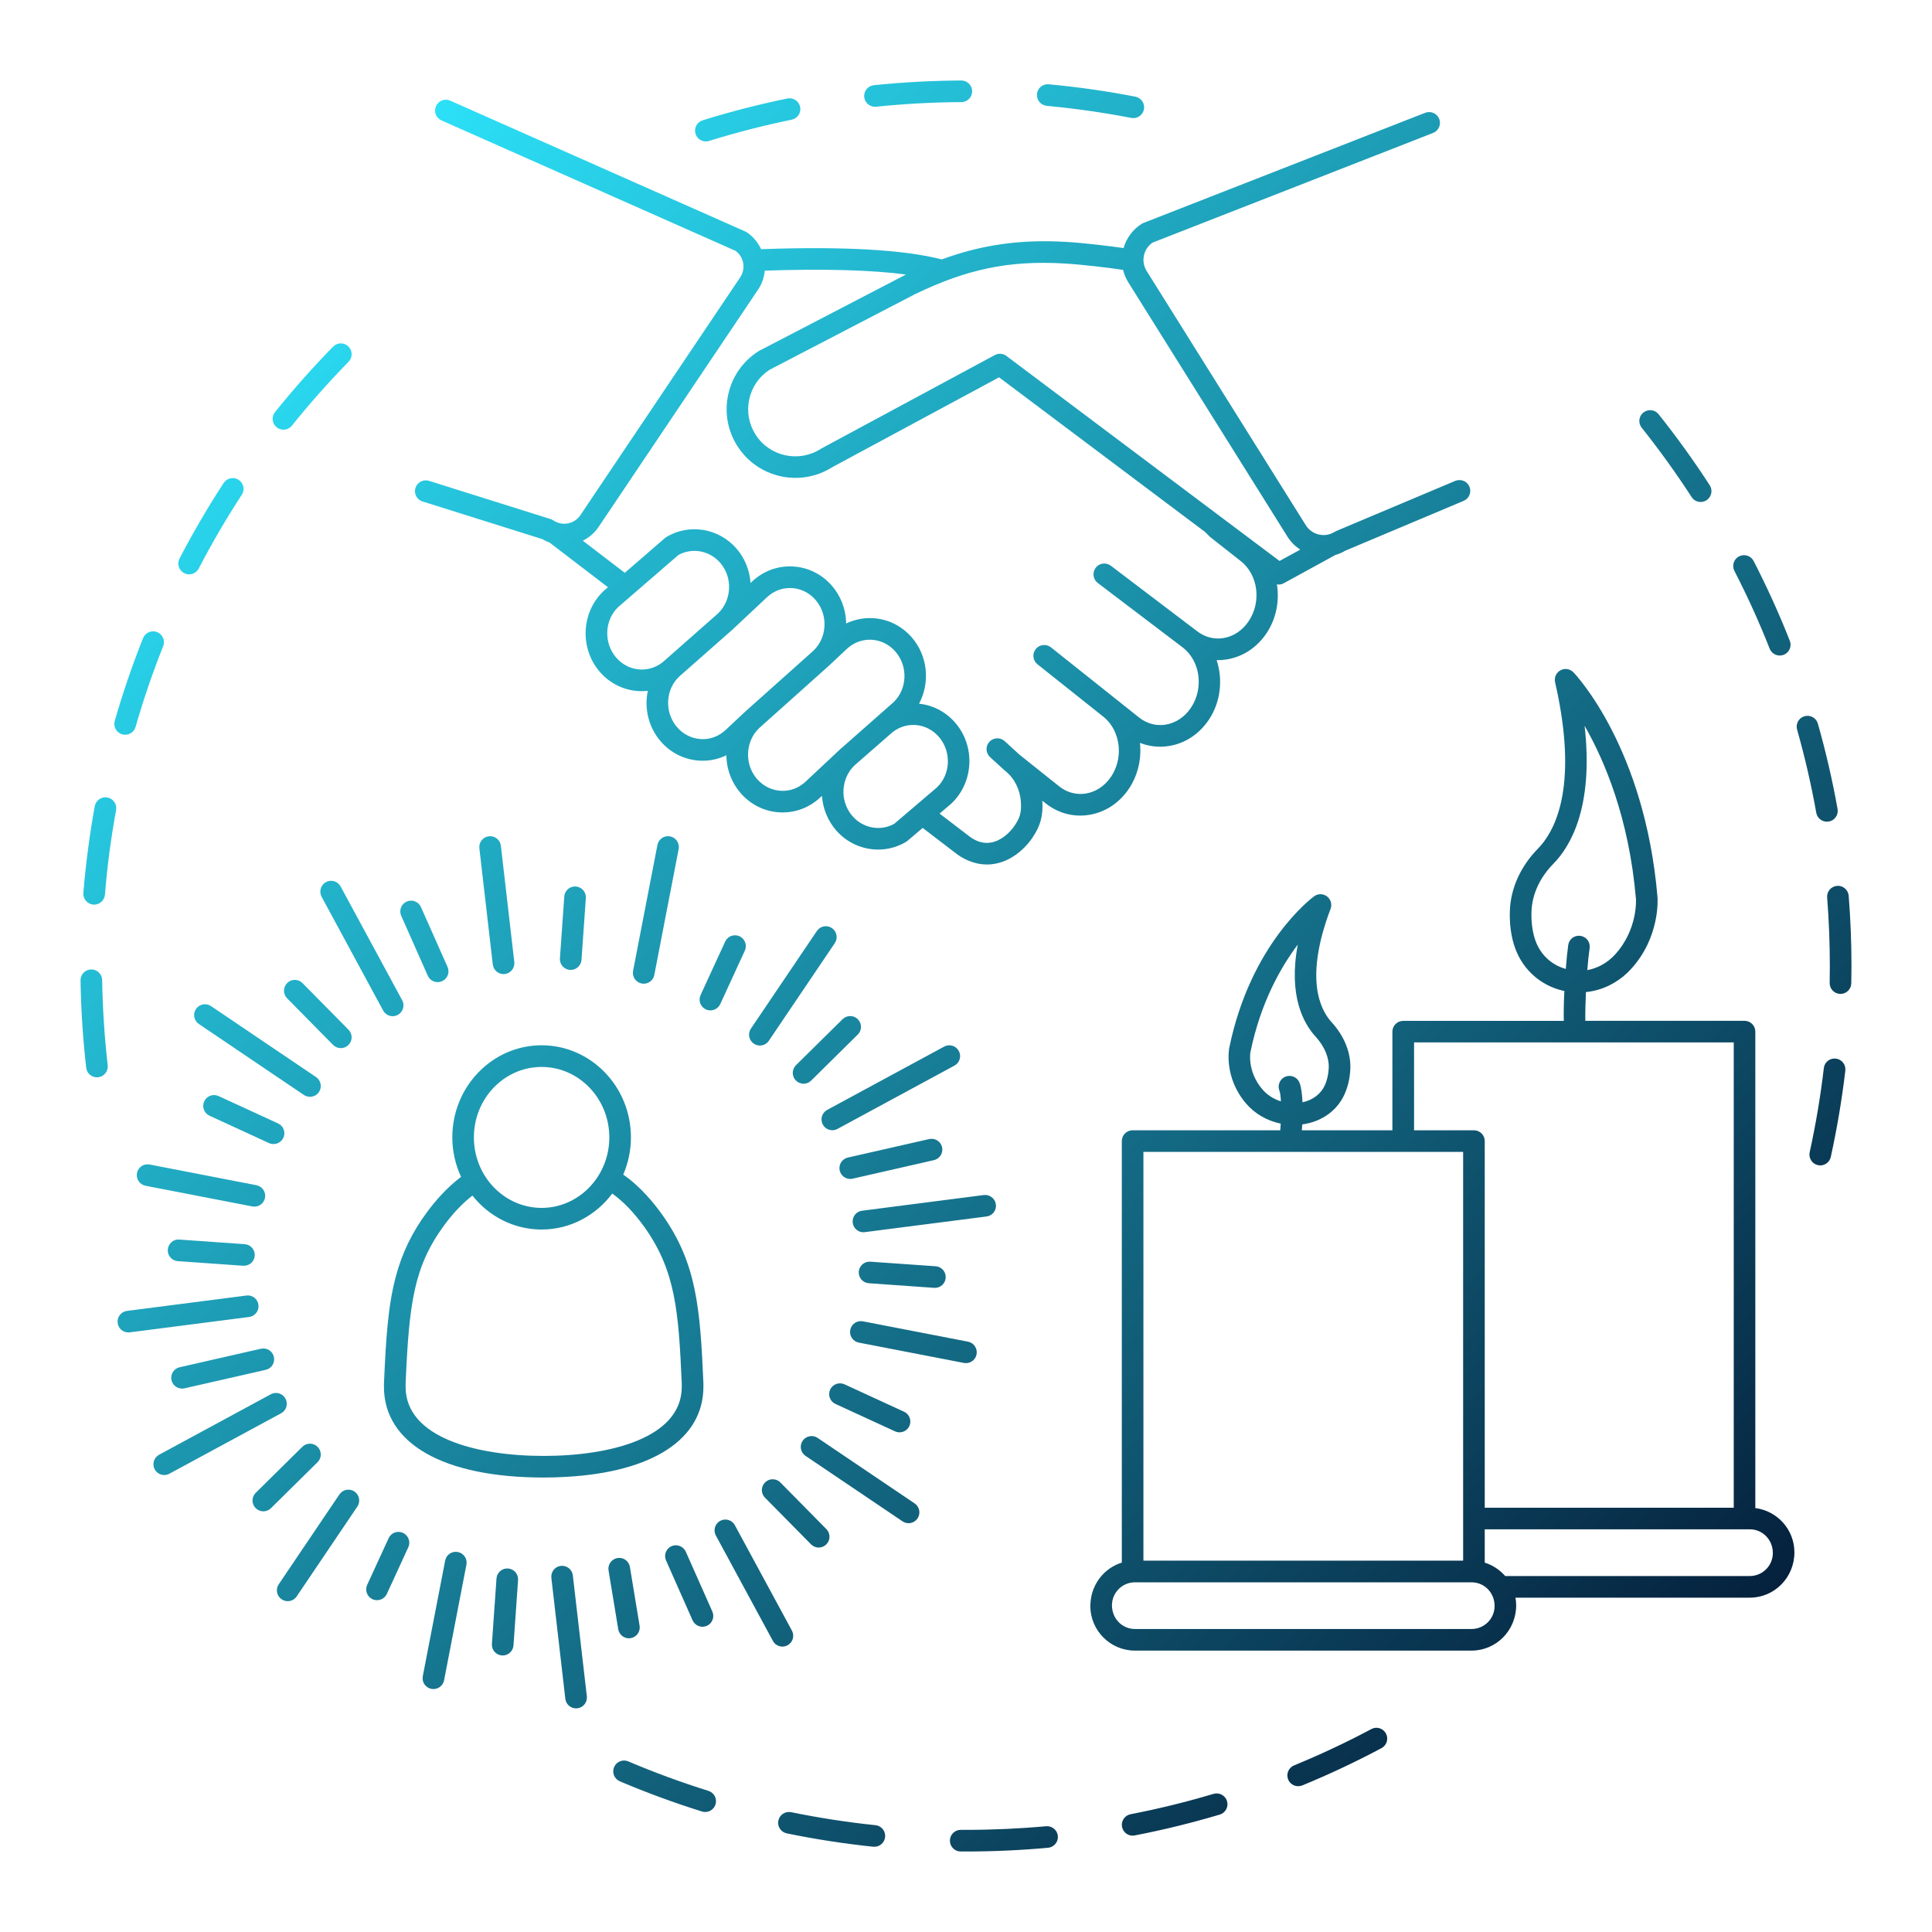 <?xml version="1.0" encoding="utf-8"?>
<!-- Generator: Adobe Illustrator 16.0.0, SVG Export Plug-In . SVG Version: 6.00 Build 0)  -->
<!DOCTYPE svg PUBLIC "-//W3C//DTD SVG 1.1//EN" "http://www.w3.org/Graphics/SVG/1.1/DTD/svg11.dtd">
<svg version="1.1" id="Calque_1" xmlns="http://www.w3.org/2000/svg" xmlns:xlink="http://www.w3.org/1999/xlink" x="0px" y="0px"
	 width="60px" height="60px" viewBox="0 0 60 60" enable-background="new 0 0 60 60" xml:space="preserve">
<linearGradient id="SVGID_1_" gradientUnits="userSpaceOnUse" x1="8.432" y1="8.374" x2="52.294" y2="52.236">
	<stop  offset="0" style="stop-color:#2BE0F7"/>
	<stop  offset="1" style="stop-color:#05213D"/>
</linearGradient>
<path fill="url(#SVGID_1_)" d="M32.204,2.921c0.018-0.185,0.178-0.321,0.365-0.303c0.9,0.083,1.806,0.212,2.691,0.384
	c0.182,0.035,0.301,0.211,0.266,0.394c-0.031,0.16-0.172,0.272-0.329,0.272c-0.021,0-0.043-0.002-0.064-0.006
	c-0.863-0.167-1.747-0.293-2.625-0.375C32.323,3.27,32.187,3.106,32.204,2.921z M27.174,3.316c0.012,0,0.023-0.001,0.035-0.002
	c0.874-0.09,1.765-0.139,2.648-0.143c0.186,0,0.335-0.152,0.334-0.337C30.19,2.649,30.04,2.5,29.855,2.5c0,0-0.001,0-0.002,0
	c-0.905,0.004-1.818,0.054-2.714,0.146c-0.185,0.019-0.318,0.184-0.3,0.369C26.858,3.188,27.004,3.316,27.174,3.316z M21.92,4.392
	c0.033,0,0.066-0.005,0.1-0.015c0.841-0.261,1.704-0.483,2.567-0.66c0.182-0.037,0.299-0.215,0.262-0.396s-0.215-0.299-0.396-0.262
	c-0.885,0.182-1.771,0.409-2.632,0.677c-0.177,0.055-0.275,0.243-0.221,0.42C21.645,4.3,21.777,4.392,21.92,4.392z M52.534,15.436
	c0.063,0.1,0.172,0.153,0.281,0.153c0.063,0,0.126-0.018,0.183-0.054c0.155-0.101,0.2-0.309,0.1-0.464
	c-0.491-0.758-1.025-1.5-1.589-2.207c-0.115-0.145-0.326-0.168-0.472-0.053c-0.145,0.115-0.169,0.327-0.053,0.472
	C51.534,13.973,52.055,14.697,52.534,15.436z M56.529,36.193c0.154,0,0.294-0.107,0.328-0.264c0.193-0.881,0.346-1.782,0.451-2.68
	c0.021-0.186-0.11-0.352-0.294-0.373c-0.185-0.023-0.352,0.109-0.373,0.293c-0.103,0.877-0.251,1.757-0.44,2.615
	c-0.039,0.182,0.075,0.361,0.256,0.4C56.481,36.191,56.506,36.193,56.529,36.193z M56.744,27.873
	c0.055,0.703,0.083,1.418,0.083,2.127c0,0.176-0.002,0.35-0.005,0.524c-0.004,0.186,0.144,0.339,0.329,0.343
	c0.002,0,0.004,0,0.007,0c0.182,0,0.332-0.146,0.335-0.33c0.004-0.178,0.006-0.357,0.006-0.537c0-0.727-0.029-1.459-0.086-2.18
	c-0.015-0.186-0.181-0.326-0.36-0.309C56.867,27.525,56.729,27.688,56.744,27.873z M54.959,20.146
	c0.053,0.132,0.179,0.212,0.313,0.212c0.041,0,0.083-0.007,0.124-0.023c0.172-0.068,0.257-0.263,0.188-0.436
	c-0.331-0.839-0.709-1.671-1.123-2.476c-0.085-0.165-0.287-0.229-0.452-0.145c-0.165,0.085-0.23,0.287-0.146,0.452
	C54.268,18.515,54.637,19.328,54.959,20.146z M56.406,25.242c0.029,0.163,0.171,0.276,0.33,0.276c0.02,0,0.04-0.001,0.06-0.004
	c0.183-0.033,0.304-0.208,0.271-0.391c-0.159-0.89-0.365-1.781-0.611-2.649c-0.051-0.178-0.236-0.281-0.415-0.231
	c-0.179,0.05-0.281,0.236-0.231,0.415C56.05,23.504,56.251,24.374,56.406,25.242z M21.9,56.273c0.144,0,0.276-0.093,0.321-0.236
	c0.055-0.178-0.044-0.365-0.221-0.42c-0.841-0.264-1.679-0.57-2.489-0.916c-0.171-0.072-0.367,0.008-0.44,0.178
	c-0.072,0.172,0.007,0.368,0.178,0.441c0.831,0.354,1.689,0.668,2.552,0.938C21.834,56.268,21.868,56.273,21.9,56.273z
	 M38.106,55.936c-0.053-0.178-0.241-0.278-0.418-0.226c-0.843,0.252-1.71,0.464-2.575,0.632c-0.183,0.035-0.302,0.211-0.267,0.393
	c0.031,0.161,0.172,0.273,0.329,0.273c0.021,0,0.043-0.003,0.064-0.007c0.888-0.171,1.776-0.39,2.641-0.647
	C38.059,56.301,38.16,56.113,38.106,55.936z M29.998,57.5c0.851,0,1.709-0.039,2.551-0.116c0.185-0.017,0.32-0.181,0.304-0.366
	c-0.018-0.184-0.183-0.318-0.365-0.303c-0.821,0.075-1.658,0.113-2.489,0.113h-0.162h-0.001c-0.185,0-0.335,0.149-0.336,0.334
	c-0.001,0.186,0.149,0.337,0.335,0.338H29.998z M40.316,55.472c0.042,0,0.085-0.008,0.127-0.024c0.836-0.344,1.663-0.733,2.46-1.158
	c0.164-0.087,0.226-0.29,0.139-0.453c-0.088-0.165-0.291-0.227-0.454-0.139c-0.777,0.414-1.584,0.793-2.399,1.128
	c-0.172,0.071-0.254,0.267-0.184,0.438C40.059,55.394,40.184,55.472,40.316,55.472z M27.155,57.353c0.169,0,0.315-0.128,0.333-0.301
	c0.02-0.185-0.114-0.35-0.299-0.369c-0.877-0.091-1.759-0.228-2.621-0.404c-0.18-0.036-0.358,0.079-0.396,0.262
	c-0.037,0.182,0.08,0.358,0.262,0.396c0.884,0.182,1.787,0.321,2.686,0.415C27.132,57.352,27.144,57.353,27.155,57.353z
	 M8.592,13.27c0.063,0.05,0.137,0.074,0.21,0.074c0.099,0,0.196-0.043,0.263-0.125c0.553-0.688,1.145-1.355,1.76-1.984
	c0.13-0.132,0.128-0.345-0.005-0.475c-0.132-0.129-0.345-0.128-0.475,0.005c-0.631,0.644-1.237,1.329-1.804,2.033
	C8.425,12.943,8.447,13.154,8.592,13.27z M3.794,22.805c0.031,0.009,0.063,0.013,0.094,0.013c0.146,0,0.28-0.096,0.322-0.243
	c0.243-0.846,0.531-1.69,0.858-2.508c0.068-0.172-0.016-0.368-0.188-0.437c-0.173-0.068-0.368,0.015-0.437,0.188
	c-0.335,0.839-0.631,1.704-0.88,2.572C3.513,22.568,3.616,22.754,3.794,22.805z M5.719,17.799c0.05,0.025,0.103,0.038,0.154,0.038
	c0.122,0,0.239-0.066,0.299-0.181c0.404-0.78,0.854-1.551,1.337-2.29c0.101-0.155,0.058-0.363-0.099-0.465
	c-0.154-0.101-0.362-0.057-0.464,0.098c-0.494,0.758-0.955,1.547-1.371,2.347C5.49,17.511,5.554,17.713,5.719,17.799z M3.011,33.457
	c0.013,0,0.025,0,0.038-0.002c0.185-0.021,0.316-0.188,0.296-0.371c-0.1-0.873-0.158-1.764-0.172-2.646
	c-0.003-0.184-0.152-0.331-0.336-0.331c-0.002,0-0.003,0-0.005,0c-0.186,0.003-0.334,0.155-0.331,0.341
	c0.015,0.906,0.074,1.818,0.177,2.713C2.697,33.331,2.842,33.457,3.011,33.457z M2.897,28.093c0.009,0.001,0.019,0.001,0.027,0.001
	c0.174,0,0.32-0.133,0.335-0.309c0.071-0.879,0.188-1.764,0.346-2.628c0.033-0.182-0.088-0.357-0.271-0.391
	c-0.181-0.033-0.356,0.087-0.391,0.271c-0.161,0.885-0.28,1.792-0.354,2.694C2.575,27.916,2.713,28.078,2.897,28.093z
	 M17.882,27.531c-0.182-0.015-0.346,0.125-0.358,0.311l-0.135,1.922c-0.013,0.184,0.127,0.345,0.312,0.357
	c0.008,0.001,0.016,0.001,0.023,0.001c0.175,0,0.322-0.136,0.335-0.313l0.135-1.921C18.206,27.704,18.066,27.543,17.882,27.531z
	 M22.967,29.076c-0.169-0.076-0.368-0.004-0.446,0.166l-0.764,1.66c-0.077,0.169-0.004,0.369,0.165,0.446
	c0.045,0.021,0.093,0.03,0.14,0.03c0.127,0,0.249-0.072,0.306-0.195l0.764-1.661C23.209,29.354,23.135,29.154,22.967,29.076z
	 M24.717,33.556c0.065,0.066,0.152,0.1,0.238,0.1s0.171-0.032,0.236-0.097l1.448-1.43c0.132-0.129,0.133-0.342,0.003-0.475
	c-0.13-0.131-0.343-0.133-0.475-0.002L24.72,33.08C24.588,33.211,24.586,33.424,24.717,33.556z M26.479,36.605l2.525-0.576
	c0.181-0.041,0.294-0.221,0.253-0.402c-0.041-0.18-0.221-0.293-0.402-0.252l-2.525,0.574c-0.181,0.042-0.294,0.223-0.253,0.402
	c0.036,0.156,0.174,0.262,0.327,0.262C26.428,36.613,26.453,36.61,26.479,36.605z M20.811,25.975
	c-0.183-0.037-0.358,0.083-0.394,0.266l-0.756,3.908c-0.035,0.183,0.084,0.358,0.266,0.395c0.021,0.004,0.043,0.006,0.064,0.006
	c0.157,0,0.298-0.111,0.329-0.272l0.756-3.909C21.111,26.186,20.993,26.01,20.811,25.975z M23.877,32.322l2.049-3.033
	c0.104-0.154,0.063-0.363-0.091-0.467c-0.153-0.104-0.362-0.063-0.466,0.09l-2.049,3.033c-0.104,0.154-0.063,0.363,0.091,0.467
	c0.058,0.039,0.123,0.058,0.188,0.058C23.706,32.47,23.813,32.418,23.877,32.322z M25.553,34.924
	c0.061,0.112,0.177,0.176,0.296,0.176c0.054,0,0.108-0.013,0.159-0.04l3.633-1.966c0.163-0.088,0.224-0.292,0.136-0.455
	c-0.089-0.164-0.293-0.225-0.455-0.136l-3.633,1.966C25.525,34.557,25.465,34.761,25.553,34.924z M26.982,39.852l2.029,0.143
	c0.008,0.001,0.017,0.001,0.024,0.001c0.175,0,0.322-0.136,0.334-0.313c0.013-0.185-0.126-0.345-0.312-0.358l-2.029-0.142
	c-0.182-0.014-0.346,0.126-0.358,0.312C26.658,39.679,26.797,39.84,26.982,39.852z M25.781,43.156
	c-0.077,0.168-0.004,0.368,0.165,0.445l1.849,0.85c0.045,0.021,0.093,0.031,0.14,0.031c0.127,0,0.249-0.072,0.306-0.195
	c0.077-0.169,0.004-0.368-0.165-0.445l-1.849-0.851C26.058,42.914,25.858,42.988,25.781,43.156z M24.236,46.04
	c-0.13-0.132-0.343-0.134-0.475-0.003c-0.133,0.131-0.134,0.343-0.003,0.475l1.429,1.448c0.065,0.066,0.152,0.101,0.239,0.101
	c0.085,0,0.17-0.033,0.235-0.098c0.132-0.13,0.134-0.342,0.003-0.475L24.236,46.04z M20.933,47.995
	c-0.026,0.005-0.053,0.012-0.078,0.022c-0.17,0.076-0.246,0.274-0.171,0.443l0.825,1.86c0.056,0.125,0.179,0.2,0.307,0.2
	c0.046,0,0.092-0.01,0.137-0.029c0.169-0.075,0.245-0.273,0.17-0.443l-0.825-1.859c-0.003-0.008-0.007-0.013-0.01-0.02
	C21.218,48.039,21.074,47.971,20.933,47.995z M30.063,41.667l-3.264-0.632c-0.184-0.035-0.358,0.084-0.394,0.266
	c-0.035,0.183,0.084,0.359,0.266,0.395l3.264,0.631c0.021,0.004,0.043,0.006,0.064,0.006c0.157,0,0.298-0.111,0.329-0.271
	C30.363,41.879,30.244,41.702,30.063,41.667z M28.404,46.689l-3.011-2.033c-0.154-0.104-0.363-0.063-0.467,0.09
	c-0.104,0.154-0.063,0.362,0.09,0.467l3.012,2.033c0.058,0.039,0.123,0.058,0.188,0.058c0.107,0,0.213-0.052,0.278-0.147
	C28.599,47.002,28.559,46.793,28.404,46.689z M22.367,47.231c-0.163,0.089-0.224,0.292-0.135,0.456l0.625,1.155l1.146,2.118
	c0.061,0.113,0.176,0.176,0.295,0.176c0.055,0,0.109-0.013,0.16-0.04c0.163-0.089,0.224-0.292,0.136-0.455L23.8,49.174l-0.978-1.807
	C22.734,47.203,22.53,47.144,22.367,47.231z M30.553,37.113l-3.781,0.487c-0.184,0.023-0.313,0.192-0.29,0.376
	c0.021,0.169,0.166,0.293,0.333,0.293c0.014,0,0.028-0.002,0.043-0.004l3.78-0.486c0.185-0.023,0.314-0.191,0.29-0.376
	C30.904,37.22,30.734,37.09,30.553,37.113z M17.89,53.055c0.014,0,0.026,0,0.039-0.002c0.185-0.021,0.316-0.188,0.296-0.372
	l-0.435-3.756c-0.021-0.185-0.188-0.315-0.372-0.296c-0.185,0.021-0.316,0.188-0.295,0.373l0.434,3.756
	C17.577,52.93,17.722,53.055,17.89,53.055z M19.531,50.879c0.019,0,0.036-0.002,0.055-0.005c0.183-0.03,0.307-0.203,0.277-0.386
	l-0.301-1.826c-0.03-0.183-0.205-0.307-0.386-0.276c-0.183,0.03-0.307,0.203-0.277,0.386l0.301,1.825
	C19.228,50.762,19.37,50.879,19.531,50.879z M15.612,51.412c0.175,0,0.322-0.136,0.335-0.313l0.142-2.029
	c0.013-0.186-0.127-0.346-0.312-0.359c-0.182-0.015-0.346,0.127-0.358,0.313l-0.142,2.029c-0.013,0.186,0.126,0.346,0.312,0.358
	C15.597,51.412,15.604,51.412,15.612,51.412z M12.515,47.605c-0.168-0.078-0.368-0.004-0.445,0.164l-0.667,1.451
	c-0.077,0.168-0.003,0.367,0.165,0.445c0.046,0.021,0.093,0.03,0.14,0.03c0.128,0,0.249-0.072,0.306-0.195l0.667-1.45
	C12.757,47.883,12.684,47.684,12.515,47.605z M8.414,46.839l1.448-1.429c0.133-0.131,0.134-0.344,0.003-0.475
	c-0.13-0.133-0.343-0.134-0.475-0.004l-1.448,1.43c-0.132,0.13-0.134,0.343-0.003,0.475c0.065,0.066,0.152,0.1,0.239,0.1
	C8.264,46.936,8.349,46.904,8.414,46.839z M8.104,41.886l-2.525,0.575c-0.181,0.041-0.294,0.221-0.253,0.402
	c0.035,0.155,0.174,0.261,0.327,0.261c0.024,0,0.05-0.003,0.075-0.008l2.525-0.575c0.181-0.041,0.294-0.221,0.253-0.402
	C8.465,41.958,8.285,41.846,8.104,41.886z M13.461,52.455c0.158,0,0.299-0.111,0.33-0.271l0.694-3.592
	c0.035-0.182-0.084-0.357-0.266-0.393c-0.183-0.035-0.358,0.083-0.394,0.266l-0.695,3.591c-0.035,0.183,0.084,0.358,0.267,0.394
	C13.419,52.453,13.44,52.455,13.461,52.455z M11.008,46.32c-0.154-0.104-0.362-0.063-0.467,0.09l-1.885,2.792
	c-0.104,0.153-0.063,0.362,0.091,0.466c0.058,0.039,0.123,0.058,0.188,0.058c0.107,0,0.214-0.052,0.278-0.147l1.885-2.791
	C11.202,46.633,11.161,46.424,11.008,46.32z M8.866,43.436c-0.088-0.164-0.293-0.225-0.455-0.136l-3.47,1.878
	c-0.163,0.088-0.224,0.291-0.136,0.455c0.062,0.111,0.177,0.176,0.296,0.176c0.054,0,0.108-0.014,0.159-0.041l3.47-1.877
	C8.894,43.803,8.955,43.599,8.866,43.436z M7.6,38.639L5.57,38.496c-0.187-0.018-0.346,0.127-0.358,0.313
	c-0.014,0.185,0.126,0.345,0.312,0.357l2.029,0.143c0.008,0,0.017,0,0.024,0c0.175,0,0.322-0.135,0.334-0.313
	C7.924,38.812,7.785,38.651,7.6,38.639z M8.801,35.334c0.077-0.168,0.004-0.367-0.165-0.445l-1.849-0.85
	c-0.168-0.077-0.368-0.004-0.445,0.165s-0.004,0.368,0.165,0.445L8.355,35.5c0.045,0.02,0.093,0.029,0.14,0.029
	C8.622,35.529,8.744,35.457,8.801,35.334z M10.585,32.551c0.085,0,0.17-0.032,0.235-0.098c0.133-0.13,0.134-0.342,0.003-0.475
	L9.877,31.02l-0.482-0.488c-0.131-0.133-0.344-0.135-0.475-0.004c-0.133,0.131-0.134,0.344-0.003,0.475l1.038,1.053l0.391,0.396
	C10.411,32.518,10.498,32.551,10.585,32.551z M13.073,28.17c-0.075-0.17-0.272-0.246-0.443-0.171
	c-0.169,0.075-0.245,0.273-0.17,0.442l0.825,1.86c0.055,0.126,0.178,0.2,0.307,0.2c0.046,0,0.092-0.01,0.136-0.029
	c0.17-0.075,0.246-0.273,0.171-0.443L13.073,28.17z M4.254,36.431c-0.035,0.182,0.084,0.358,0.266,0.394l3.317,0.642
	c0.021,0.004,0.043,0.006,0.064,0.006c0.157,0,0.298-0.111,0.329-0.272c0.035-0.182-0.084-0.357-0.266-0.393l-3.317-0.643
	C4.464,36.129,4.289,36.248,4.254,36.431z M9.627,34.061c0.107,0,0.213-0.051,0.278-0.147c0.104-0.153,0.063-0.362-0.091-0.466
	l-3.261-2.203c-0.154-0.104-0.362-0.063-0.467,0.091c-0.104,0.153-0.063,0.362,0.091,0.466l3.261,2.203
	C9.496,34.043,9.562,34.061,9.627,34.061z M11.899,31.383c0.061,0.111,0.177,0.176,0.296,0.176c0.054,0,0.108-0.014,0.159-0.041
	c0.163-0.088,0.224-0.292,0.136-0.455l-1.912-3.533c-0.088-0.164-0.292-0.225-0.455-0.135c-0.05,0.026-0.088,0.064-0.117,0.108
	c-0.06,0.089-0.075,0.202-0.035,0.306c0.005,0.014,0.01,0.027,0.017,0.041L11.899,31.383z M3.654,41.087
	c0.021,0.169,0.166,0.293,0.332,0.293c0.015,0,0.029-0.001,0.044-0.003L7.736,40.9c0.185-0.024,0.314-0.192,0.29-0.377
	c-0.023-0.184-0.19-0.314-0.375-0.289l-3.707,0.477C3.76,40.734,3.63,40.903,3.654,41.087z M15.555,26.266
	c-0.021-0.185-0.188-0.316-0.372-0.295c-0.185,0.021-0.316,0.188-0.296,0.371l0.417,3.611c0.021,0.172,0.166,0.298,0.334,0.298
	c0.013,0,0.025-0.001,0.038-0.002c0.185-0.021,0.316-0.188,0.296-0.372L15.555,26.266z M17.581,45.865
	c-0.226,0.013-0.456,0.021-0.697,0.021c-3.105,0-4.96-1.053-4.96-2.818v-0.093c0-0.005,0-0.01,0.001-0.015
	c0.059-1.357,0.121-2.402,0.372-3.333c0.189-0.7,0.484-1.335,0.967-1.987c0.236-0.32,0.604-0.754,1.055-1.091
	c-0.173-0.372-0.272-0.788-0.272-1.228c0-1.576,1.244-2.859,2.774-2.859c1.529,0,2.773,1.283,2.773,2.859
	c0,0.412-0.086,0.803-0.239,1.157c0.535,0.37,0.964,0.896,1.229,1.271c1.052,1.495,1.16,2.884,1.261,5.211v0.106
	C21.844,44.696,20.264,45.717,17.581,45.865z M16.884,45.215c2.073,0,4.289-0.563,4.289-2.146v-0.092
	c-0.098-2.25-0.193-3.494-1.139-4.84c-0.326-0.462-0.677-0.826-1.02-1.07c-0.508,0.678-1.302,1.117-2.194,1.117
	c-0.865,0-1.639-0.412-2.148-1.054c-0.292,0.226-0.588,0.53-0.868,0.909c-0.959,1.3-1.1,2.447-1.208,4.943v0.086
	C12.596,44.651,14.812,45.215,16.884,45.215z M16.82,37.512c1.159,0,2.103-0.982,2.103-2.189s-0.943-2.188-2.103-2.188
	s-2.103,0.98-2.103,2.188S15.661,37.512,16.82,37.512z M48.433,21.862c-0.039-0.216-0.084-0.439-0.138-0.675
	c-0.034-0.147,0.035-0.299,0.168-0.371s0.297-0.045,0.401,0.063c0.091,0.094,2.217,2.36,2.611,6.982
	c0.004,0.053,0.085,1.238-0.821,2.232c-0.154,0.17-0.329,0.311-0.516,0.422c-0.272,0.163-0.573,0.264-0.886,0.295
	c-0.016,0.352-0.022,0.676-0.018,0.892h0.837h4.106c0.186,0,0.336,0.15,0.336,0.335v14.798c0.683,0.085,1.214,0.669,1.214,1.374
	c0,0.785-0.622,1.408-1.386,1.408h-0.164h-7.113c0.014,0.076,0.022,0.156,0.022,0.236c0,0.786-0.622,1.408-1.387,1.408H35.247
	c-0.764,0-1.386-0.622-1.386-1.387c0-0.034,0.003-0.067,0.005-0.102c0.041-0.593,0.438-1.078,0.973-1.244V35.438
	c0-0.186,0.15-0.336,0.336-0.336h4.585c0.005-0.066,0.011-0.137,0.014-0.207c-0.42-0.086-0.806-0.305-1.082-0.631
	c-0.685-0.807-0.523-1.682-0.517-1.719c0.661-3.229,2.555-4.65,2.635-4.709c0.119-0.089,0.283-0.088,0.401,0.003
	c0.119,0.09,0.164,0.247,0.111,0.386c-0.812,2.146-0.33,3.123,0.028,3.516c0.409,0.445,0.616,0.977,0.584,1.495
	c-0.017,0.271-0.077,0.522-0.179,0.748c0,0.001,0,0.001,0,0.001c-0.23,0.508-0.706,0.85-1.306,0.934c-0.002,0-0.004,0-0.006,0
	c-0.004,0.063-0.008,0.123-0.013,0.184h2.812v-3.064c0-0.185,0.15-0.335,0.336-0.335h4.987c-0.007-0.259,0.001-0.589,0.018-0.93
	c-0.015-0.003-0.029-0.004-0.044-0.007c-0.744-0.174-1.317-0.721-1.532-1.464c-0.091-0.315-0.13-0.661-0.117-1.024
	c0.026-0.695,0.336-1.379,0.873-1.925C48.246,25.863,48.934,24.643,48.433,21.862z M48.242,26.824
	c-0.419,0.426-0.661,0.95-0.68,1.477c-0.011,0.294,0.02,0.567,0.091,0.814c0.142,0.49,0.495,0.842,0.974,0.976
	c0.023-0.296,0.05-0.563,0.076-0.743c0.026-0.184,0.196-0.312,0.38-0.284c0.184,0.026,0.311,0.196,0.284,0.38
	c-0.028,0.197-0.053,0.435-0.072,0.684c0.323-0.059,0.625-0.225,0.863-0.485c0.713-0.782,0.648-1.717,0.648-1.726
	c-0.215-2.515-0.98-4.306-1.595-5.377C49.499,25.075,48.765,26.293,48.242,26.824z M54.343,47.494H46.11v1.035
	c0.249,0.078,0.468,0.224,0.635,0.416h7.099h0.499c0.394,0,0.714-0.32,0.714-0.715C55.057,47.814,54.736,47.494,54.343,47.494z
	 M45.701,49.14H35.247c-0.394,0-0.714,0.32-0.714,0.714c0,0.416,0.32,0.736,0.714,0.736h10.454c0.395,0,0.715-0.32,0.715-0.715
	C46.416,49.46,46.096,49.14,45.701,49.14z M35.51,35.773v12.694h9.929V35.773H35.51z M53.844,32.373h-9.929v2.729h1.859
	c0.186,0,0.336,0.15,0.336,0.336v11.386h7.733V32.373z M39.78,34.203c-0.008-0.148-0.022-0.27-0.047-0.332
	c-0.067-0.174,0.018-0.368,0.19-0.436c0.173-0.066,0.367,0.018,0.435,0.19c0.052,0.131,0.08,0.353,0.092,0.608
	c0.321-0.07,0.571-0.258,0.693-0.527c0.068-0.151,0.109-0.324,0.121-0.514c0.021-0.334-0.124-0.689-0.408-1
	c-0.37-0.403-0.852-1.262-0.552-2.856c-0.529,0.701-1.155,1.8-1.471,3.341c-0.004,0.018-0.1,0.6,0.37,1.152
	C39.354,34.007,39.557,34.134,39.78,34.203z M12.903,15.153c0.047-0.149,0.188-0.243,0.338-0.234
	c0.027,0.001,0.056,0.005,0.083,0.014l3.774,1.187c0.03,0.009,0.06,0.023,0.087,0.042c0.134,0.09,0.296,0.123,0.454,0.092
	c0.158-0.031,0.296-0.122,0.386-0.256l4.961-7.383c0.091-0.134,0.123-0.296,0.092-0.454c-0.029-0.15-0.112-0.281-0.235-0.371
	l-9.015-3.998l-0.117-0.052c-0.169-0.075-0.246-0.273-0.171-0.443s0.273-0.247,0.443-0.171l9.162,4.063
	c0.018,0.008,0.034,0.017,0.051,0.028c0.195,0.131,0.344,0.313,0.441,0.521c2.572-0.09,4.426,0.015,5.61,0.318
	c1.259-0.46,2.436-0.622,3.83-0.546c0.539,0.03,1.334,0.124,1.817,0.194c0.087-0.302,0.279-0.575,0.566-0.754
	c0.018-0.011,0.036-0.021,0.056-0.028l8.745-3.419c0.172-0.066,0.367,0.018,0.436,0.19c0.067,0.173-0.019,0.368-0.191,0.435
	l-0.093,0.037l-8.62,3.37c-0.284,0.196-0.367,0.584-0.183,0.88l4.943,7.896c0.093,0.147,0.236,0.25,0.405,0.289
	c0.17,0.039,0.344,0.01,0.491-0.083c0.015-0.01,0.031-0.018,0.048-0.025l3.698-1.558c0.033-0.014,0.068-0.021,0.103-0.023
	c0.142-0.012,0.279,0.065,0.337,0.203c0.072,0.171-0.008,0.368-0.179,0.44l-0.999,0.421l-2.677,1.127
	c-0.097,0.058-0.2,0.102-0.307,0.133l-1.604,0.878c-0.051,0.028-0.106,0.041-0.161,0.041c-0.018,0-0.034-0.005-0.052-0.008
	c0.082,0.513-0.018,1.062-0.32,1.516c-0.3,0.45-0.743,0.74-1.249,0.819c-0.102,0.016-0.204,0.023-0.303,0.021
	c0.198,0.598,0.129,1.294-0.241,1.849c-0.3,0.449-0.743,0.74-1.248,0.818c-0.306,0.047-0.611,0.013-0.893-0.099
	c0.004,0.036,0.007,0.073,0.01,0.11c0.028,0.464-0.095,0.929-0.349,1.31c-0.3,0.449-0.743,0.74-1.248,0.818
	c-0.48,0.075-0.958-0.054-1.346-0.363l-0.098-0.078c0,0.002,0,0.003,0,0.005c0.029,0.463-0.057,0.776-0.317,1.158
	c-0.106,0.156-0.506,0.677-1.15,0.795c-0.084,0.016-0.169,0.023-0.253,0.023c-0.311,0-0.621-0.104-0.911-0.306l-1.085-0.83
	l-0.472,0.401c-0.014,0.013-0.029,0.023-0.045,0.033c-0.27,0.161-0.569,0.238-0.866,0.238c-0.483,0-0.962-0.205-1.302-0.593
	c-0.26-0.298-0.416-0.678-0.443-1.075l-0.053,0.049c-0.322,0.302-0.734,0.466-1.168,0.466c-0.029,0-0.058,0-0.086-0.002
	c-0.469-0.023-0.899-0.234-1.214-0.593c-0.268-0.305-0.426-0.699-0.446-1.109c-0.001-0.024,0-0.048,0-0.072
	c-0.229,0.111-0.478,0.17-0.736,0.17c-0.028,0-0.057-0.001-0.085-0.002c-0.469-0.023-0.899-0.233-1.214-0.592
	c-0.388-0.443-0.52-1.033-0.407-1.577c-0.061,0.007-0.122,0.011-0.184,0.011c-0.029,0-0.058-0.001-0.086-0.002
	c-0.469-0.023-0.9-0.233-1.215-0.592c-0.638-0.731-0.585-1.862,0.118-2.522l0.13-0.112l-1.813-1.387
	c-0.074-0.028-0.147-0.061-0.216-0.104l-1.58-0.497l-2.151-0.676C12.946,15.519,12.848,15.331,12.903,15.153z M18.1,16.792
	l1.303,0.997l1.247-1.079c0.015-0.013,0.031-0.024,0.048-0.035c0.707-0.423,1.619-0.273,2.168,0.354
	c0.261,0.297,0.416,0.678,0.443,1.075l0.053-0.049c0.344-0.322,0.789-0.487,1.254-0.463c0.469,0.023,0.899,0.233,1.214,0.592
	c0.268,0.306,0.426,0.7,0.446,1.109c0.001,0.024,0,0.047,0,0.071c0.253-0.122,0.532-0.18,0.821-0.167
	c0.469,0.023,0.9,0.234,1.215,0.593c0.508,0.581,0.576,1.415,0.23,2.064c0.431,0.045,0.824,0.249,1.117,0.583
	c0.639,0.73,0.586,1.861-0.117,2.521l-0.362,0.309L30.139,26c0.213,0.148,0.427,0.205,0.646,0.164
	c0.31-0.057,0.574-0.303,0.718-0.514c0.175-0.255,0.222-0.427,0.202-0.737c-0.024-0.389-0.199-0.741-0.479-0.965
	c-0.004-0.003-0.007-0.007-0.011-0.01c-0.002-0.002-0.005-0.002-0.007-0.004l-0.461-0.421c-0.137-0.125-0.146-0.338-0.021-0.475
	c0.126-0.137,0.338-0.146,0.475-0.021l0.454,0.415l1.237,0.988c0.238,0.19,0.531,0.27,0.823,0.225
	c0.317-0.049,0.599-0.237,0.792-0.527c0.173-0.259,0.258-0.578,0.237-0.896c-0.024-0.388-0.198-0.739-0.479-0.964l0,0l-2.046-1.628
	c-0.145-0.116-0.169-0.327-0.054-0.472c0.116-0.145,0.327-0.169,0.473-0.054l2.045,1.628c0.001,0,0.001,0.001,0.002,0.001
	l0.686,0.547c0.238,0.19,0.532,0.271,0.823,0.225c0.317-0.049,0.599-0.237,0.793-0.527c0.399-0.599,0.291-1.432-0.24-1.858
	l-2.656-2.016c-0.147-0.112-0.176-0.323-0.064-0.471c0.112-0.148,0.323-0.176,0.471-0.064l2.66,2.019
	c0.002,0.001,0.003,0.002,0.004,0.003c0.001,0,0.002,0.001,0.002,0.001c0.239,0.19,0.531,0.271,0.823,0.225
	c0.317-0.049,0.6-0.237,0.793-0.528c0.4-0.6,0.292-1.434-0.242-1.86l-0.951-0.748c-0.011-0.009-0.021-0.019-0.032-0.029
	c-0.041-0.042-0.083-0.084-0.125-0.127l-6.403-4.807l-5.188,2.795c-0.99,0.624-2.305,0.332-2.936-0.656
	c-0.003-0.004-0.006-0.009-0.009-0.013c-0.301-0.478-0.399-1.044-0.278-1.596c0.123-0.556,0.455-1.032,0.936-1.338
	c0.008-0.005,0.017-0.01,0.025-0.015l4.534-2.357c0.01-0.004,0.019-0.008,0.027-0.012c-1.074-0.142-2.538-0.183-4.387-0.121
	c-0.021,0.206-0.086,0.407-0.205,0.583l-4.961,7.383C18.46,16.555,18.292,16.695,18.1,16.792z M28.409,9.139l-4.511,2.346
	c-0.323,0.21-0.546,0.533-0.629,0.909c-0.084,0.381-0.015,0.772,0.195,1.102c0.003,0.004,0.005,0.007,0.007,0.012
	c0.437,0.671,1.338,0.866,2.014,0.435c0.007-0.004,0.014-0.009,0.021-0.013l5.388-2.903c0.116-0.062,0.257-0.052,0.361,0.027
	l8.482,6.367l0.644-0.352c-0.157-0.103-0.294-0.237-0.396-0.4l-4.942-7.896c-0.078-0.124-0.132-0.256-0.164-0.391
	c-0.429-0.065-1.267-0.168-1.839-0.2C31.336,8.084,30.037,8.354,28.409,9.139z M27.773,25.583l1.32-1.125
	c0.432-0.405,0.463-1.118,0.061-1.578c-0.193-0.221-0.457-0.351-0.742-0.365c-0.018,0-0.034-0.001-0.052-0.001
	c-0.263,0-0.513,0.1-0.709,0.284c-0.003,0.002-0.006,0.005-0.009,0.008l-1.102,0.962c-0.232,0.218-0.361,0.541-0.345,0.88
	c0.013,0.259,0.113,0.508,0.282,0.7C26.808,25.727,27.349,25.822,27.773,25.583z M24.256,24.559
	c0.278,0.015,0.552-0.086,0.761-0.283l1.074-1.006l1.651-1.455c0.435-0.409,0.467-1.122,0.063-1.583
	c-0.193-0.22-0.457-0.35-0.742-0.364c-0.017-0.001-0.034-0.001-0.052-0.001c-0.263,0-0.513,0.1-0.71,0.284l-0.591,0.554l0,0l0,0
	l-0.001,0c-0.001,0.002-0.003,0.003-0.005,0.005l-2.125,1.9c-0.235,0.221-0.363,0.545-0.347,0.884c0.013,0.259,0.112,0.508,0.28,0.7
	C23.707,24.416,23.971,24.545,24.256,24.559z M21.774,22.953c0.285,0.015,0.552-0.087,0.761-0.283l0.591-0.554l2.132-1.905
	c0.235-0.221,0.364-0.544,0.347-0.883c-0.013-0.259-0.112-0.508-0.281-0.701c-0.193-0.221-0.456-0.35-0.741-0.364
	c-0.018-0.001-0.034-0.001-0.052-0.001c-0.263,0-0.513,0.1-0.71,0.284l-1.072,1.006c-0.003,0.002-0.006,0.004-0.008,0.007
	l-1.644,1.449c-0.436,0.408-0.468,1.121-0.064,1.582C21.226,22.81,21.489,22.939,21.774,22.953z M19.884,20.792
	c0.276,0.013,0.551-0.086,0.761-0.283l1.647-1.452c0.238-0.225,0.366-0.548,0.35-0.885c-0.013-0.259-0.113-0.508-0.281-0.7
	c-0.33-0.376-0.87-0.472-1.295-0.234l-1.862,1.61c-0.433,0.406-0.465,1.119-0.062,1.581C19.335,20.649,19.599,20.778,19.884,20.792z
	"/>
</svg>
